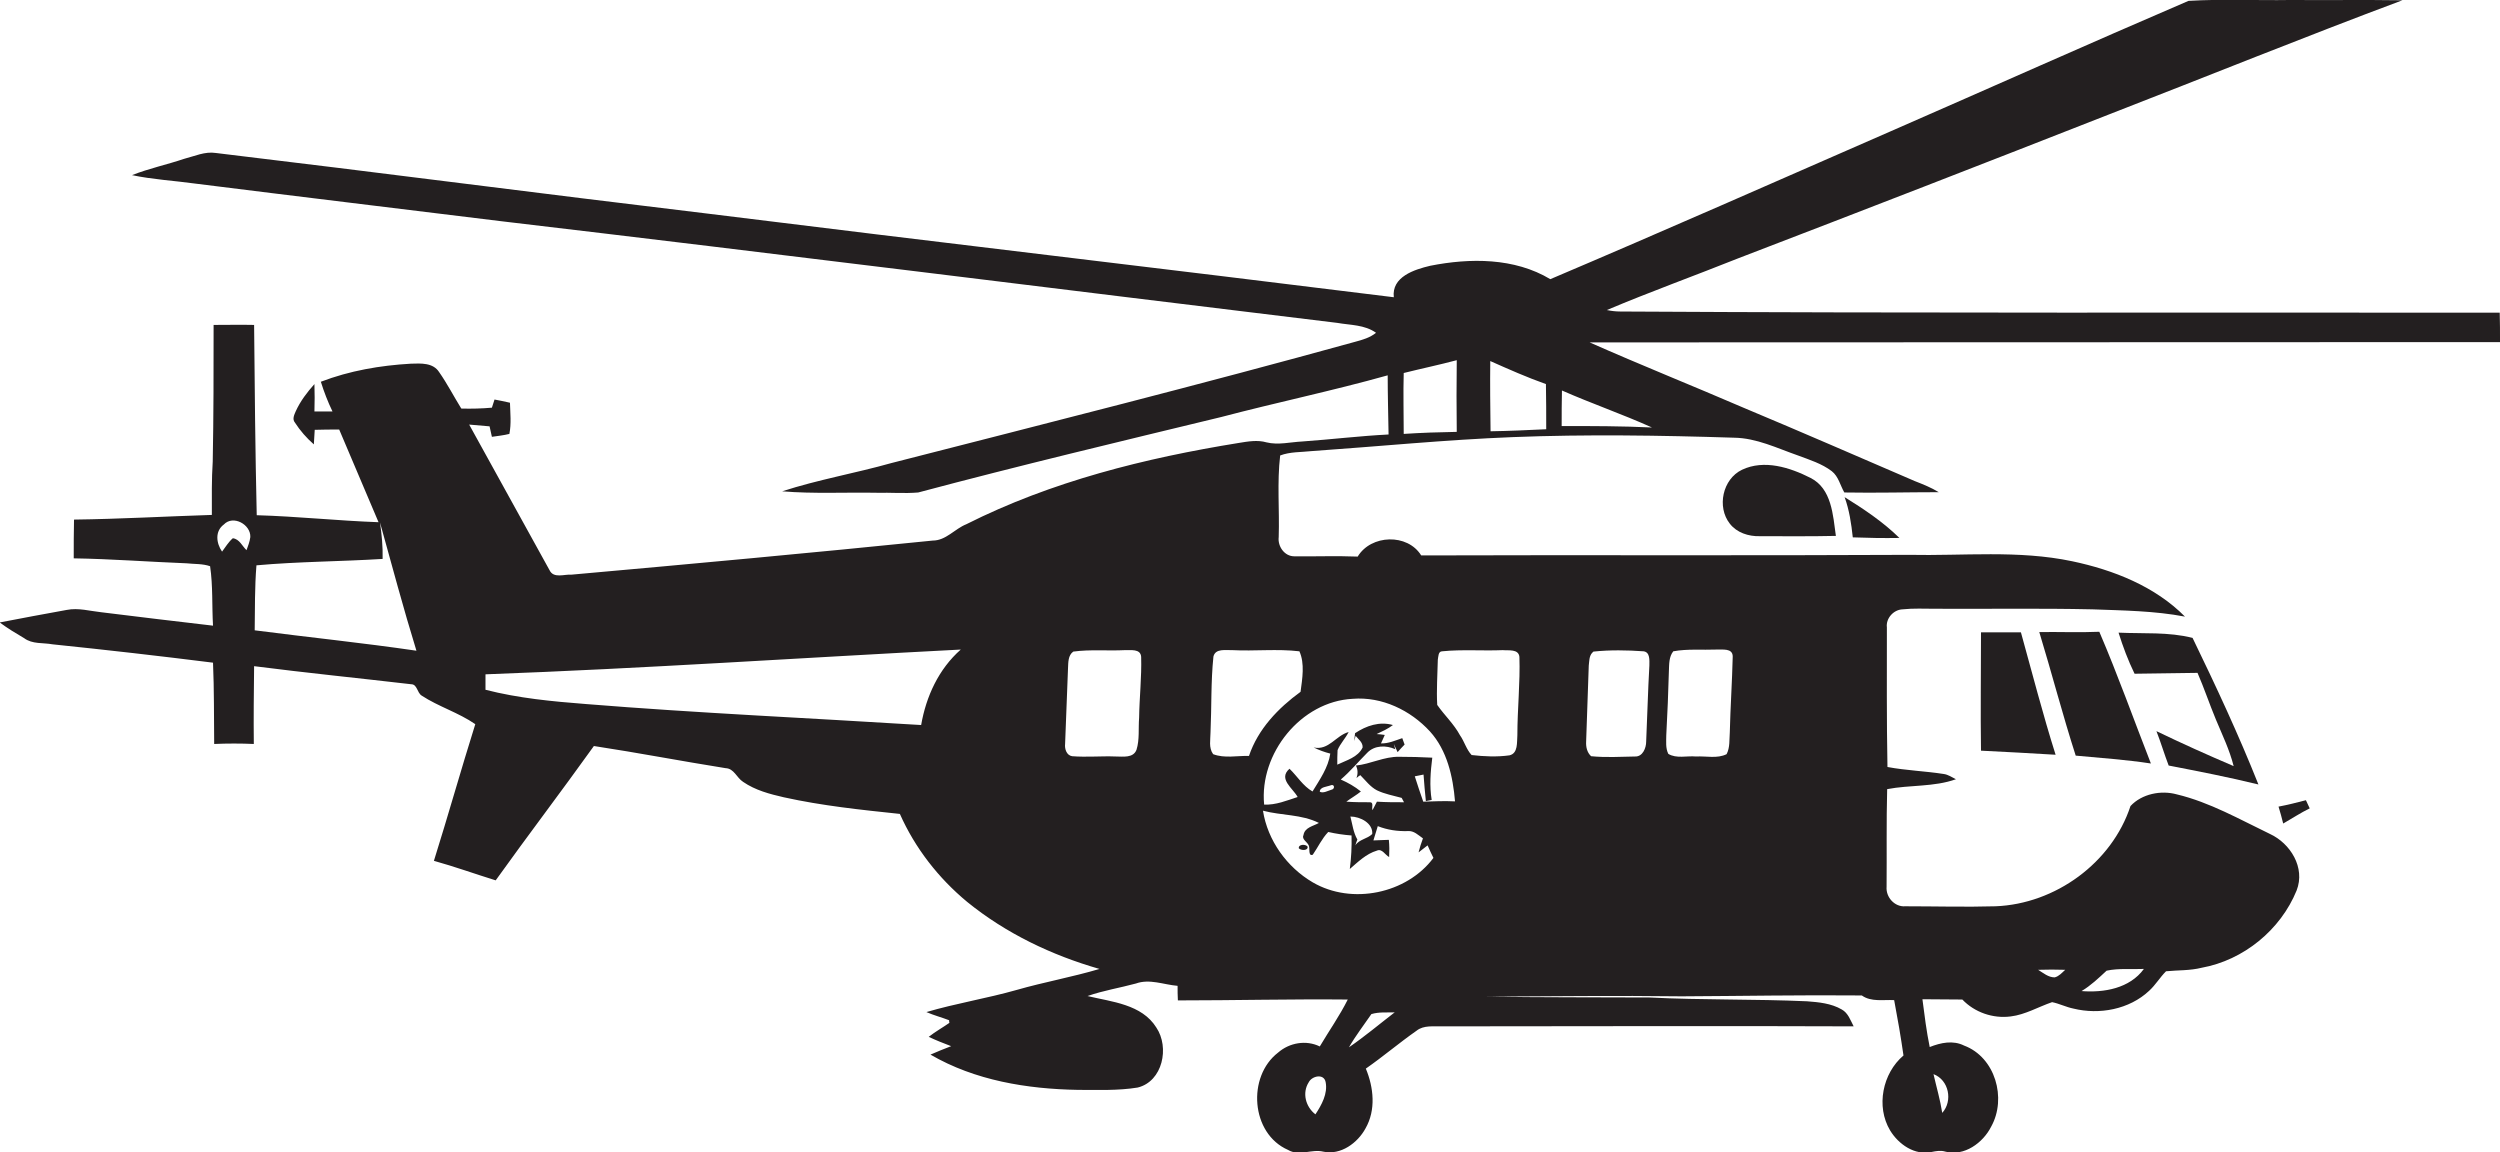 <?xml version="1.0" encoding="utf-8"?>
<!-- Generator: Adobe Illustrator 19.2.0, SVG Export Plug-In . SVG Version: 6.00 Build 0)  -->
<svg version="1.1" id="Layer_1" xmlns="http://www.w3.org/2000/svg" xmlns:xlink="http://www.w3.org/1999/xlink" x="0px" y="0px"
	 viewBox="0 0 857.9 395.4" enable-background="new 0 0 857.9 395.4" xml:space="preserve">
<g>
	<path fill="#231F20" d="M779,286.2c-10.4-5-20.7-10.9-32-13.6c-5.4-1.5-12-0.2-15.9,4c-6.4,19.5-25.8,33.6-46.3,34.4
		c-10.3,0.3-20.7,0-31,0c-3.6,0.3-6.7-3.1-6.4-6.7c0.1-11.2-0.1-22.3,0.2-33.5c7.8-1.5,16.1-0.7,23.6-3.4c-1.4-0.7-2.7-1.6-4.2-1.8
		c-6.4-1-12.9-1.2-19.3-2.4c-0.3-16-0.2-31.9-0.2-47.9c-0.4-3.1,2.3-6.1,5.4-6.2c3.7-0.4,7.4-0.2,11.2-0.2c18,0.1,35.9-0.2,53.9,0.2
		c10.6,0.4,21.3,0.5,31.8,2.5c-10.3-10.4-24.5-16-38.7-19c-18.5-3.9-37.4-1.8-56.1-2.2c-55.8,0.3-111.6,0-167.3,0.2
		c-4.7-7.6-17.2-7.2-21.8,0.4c-7.3-0.3-14.5,0-21.8-0.1c-3.3,0-5.7-3.4-5.3-6.6c0.3-9.3-0.6-18.7,0.5-28c3.4-1.3,7.2-1.1,10.8-1.5
		c23-1.6,46-3.9,69-4.8c25.3-1,50.6-0.6,75.9,0.2c7.8,0.1,14.8,3.6,22,6.1c4,1.5,8.2,2.8,11.6,5.4c2.3,1.8,2.9,4.9,4.3,7.3
		c10.8,0.2,21.6-0.1,32.4-0.1c-2.6-1.6-5.4-2.7-8.2-3.8c-19.5-8.4-39-16.9-58.6-25.1c-17.6-7.6-35.4-14.7-53-22.5
		c104.1-0.1,208.3,0,312.4-0.1c0-3.4,0-6.7-0.1-10.1c-100.6-0.1-201.2,0.2-301.8-0.4c-1.6,0-3.1-0.2-4.6-0.5
		c14.9-6.3,30.2-11.8,45.2-17.8c42.5-16.3,85-32.8,127.3-49.4c33.5-13,66.8-26.5,100.5-39.1c-12.8-0.2-25.6,0-38.4-0.1
		c-11.7,0.2-23.4-0.4-35,0.3C716.8,15,682.8,30.2,648.7,45.1c-38.9,17-77.6,34.1-116.7,50.7c-12.3-7.4-27.6-7.3-41.2-4.6
		c-5.5,1.3-13.3,3.8-12.5,10.8C399.5,92.2,320.7,83,242,73.2c-56-6.7-111.9-14-167.9-20.7c-3.8-0.6-7.3,1.1-10.9,2
		c-5.9,2-12.1,3.3-17.9,5.6c7.1,1.5,14.5,1.9,21.7,2.9c35,4.4,70,8.6,104.9,12.9c95.7,11.3,191.3,23.3,287,34.9
		c4.5,0.8,9.4,0.6,13.3,3.4c-2.1,1.7-4.6,2.4-7.2,3.1c-52.8,14.6-106,28-159.1,41.6c-12.4,3.5-25.2,5.7-37.5,9.7
		c10.8,0.9,21.7,0.3,32.6,0.5c4.7-0.1,9.4,0.3,14.1-0.1c34.5-9.2,69.3-17.5,104-25.9c19-5,38.2-9,57.1-14.3c0,6.8,0.2,13.5,0.3,20.3
		c-9.9,0.5-19.7,1.7-29.6,2.4c-4.1,0.2-8.3,1.3-12.3,0.3c-3.1-0.9-6.4-0.3-9.5,0.2c-32.2,5.2-64.3,13.2-93.5,27.9
		c-4,1.6-7,5.6-11.5,5.6c-41.3,4.2-82.6,8-124,11.7c-2.4-0.2-6.1,1.4-7.5-1.5c-9.2-16.7-18.4-33.4-27.6-50c2.3,0.2,4.7,0.4,7,0.6
		c0.3,1.2,0.5,2.4,0.8,3.6c2-0.3,4-0.5,6-1c0.7-3.5,0.3-7.2,0.2-10.7c-1.8-0.4-3.6-0.8-5.3-1.1c-0.3,0.9-0.6,1.8-0.9,2.8
		c-3.5,0.3-7,0.4-10.5,0.3c-2.6-4.2-4.8-8.5-7.6-12.5c-2.1-3.3-6.3-3-9.7-2.9c-10.5,0.6-21,2.4-30.9,6.2c1.1,3.5,2.4,6.9,4,10.2
		c-2.1,0-4.1,0-6.2,0c0.1-3.1,0.1-6.3,0-9.4c-2.5,2.8-4.8,5.8-6.4,9.3c-0.5,1.2-1.3,2.7-0.3,3.9c1.8,2.8,4,5.3,6.5,7.5
		c0.1-1.7,0.2-3.3,0.3-5c2.8-0.1,5.6-0.1,8.4-0.1c4.5,10.6,9,21.2,13.5,31.8c-14-0.5-27.9-2-41.8-2.4c-0.5-21.8-0.7-43.6-0.9-65.3
		c-4.6-0.1-9.2,0-13.9,0c0,15.6,0,31.3-0.3,46.9c-0.4,6.1-0.3,12.2-0.3,18.3c-15.8,0.5-31.5,1.4-47.3,1.6c-0.1,4.4-0.1,8.9-0.1,13.3
		c12.9,0.2,25.8,1.2,38.7,1.7c2.7,0.3,5.5,0.1,8.1,1c1,6.8,0.6,13.6,1,20.4c-12.8-1.5-25.5-3-38.3-4.6c-3.9-0.4-7.9-1.6-11.9-0.8
		c-7.7,1.4-15.3,2.8-23,4.3c2.7,2,5.5,3.7,8.4,5.4c2.8,2.1,6.5,1.5,9.7,2.1c18.4,1.9,36.8,4,55.1,6.3c0.4,9.3,0.3,18.6,0.4,27.9
		c4.5-0.2,9.1-0.2,13.6,0c-0.1-8.9,0-17.8,0.1-26.7c17.9,2.3,35.9,4.1,53.9,6.2c2.1,0,2,2.9,3.6,3.9c5.8,3.8,12.6,5.8,18.4,9.8
		c-4.9,15.6-9.3,31.3-14.2,46.9c7.2,2,14.1,4.5,21.2,6.7c11.1-15.5,22.6-30.6,33.7-46.1c15.1,2.3,30.1,5.2,45.2,7.6
		c2.9,0.1,3.8,3.3,6,4.7c4.2,2.9,9.2,4.2,14,5.3c13.1,2.9,26.5,4.3,39.8,5.7c5.2,11.7,13.2,22,23.1,30.2c13.3,10.8,29,18.3,45.4,23
		c-9.4,2.8-19,4.5-28.4,7.2c-10.2,2.9-20.8,4.6-31,7.6c2.5,1.1,5.2,1.8,7.8,2.8c0,0.2,0,0.7,0.1,0.9c-2.3,1.6-4.8,3-7.1,4.8
		c2.5,1.2,5.1,2.2,7.7,3.2c-2.4,0.9-4.8,1.9-7.1,2.9c15.3,8.9,33.2,11.8,50.6,12.1c6.8,0,13.8,0.3,20.5-0.8
		c8.6-2.1,11-13.8,6.4-20.6c-5-8-15.3-8.8-23.6-10.8c5.4-1.9,11.1-2.8,16.6-4.3c4.7-1.7,9.5,0.4,14.3,0.8c0,1.6,0,3.3,0.1,5
		c19.5,0,38.9-0.5,58.3-0.3c-2.8,5.6-6.4,10.7-9.6,16.1c-4.7-2.3-10.4-1.3-14.3,2.1c-10.7,8.2-9.4,27.8,3.4,33.4
		c3.9,2.3,8.1-0.4,12.1,0.6c6,1.3,11.8-3,14.5-8c3.6-6.3,2.8-14,0.1-20.5c5.9-4.1,11.4-8.8,17.4-13c2.5-2,5.9-1.4,8.9-1.5
		c47,0,94-0.2,141.1,0c-1.1-2.1-1.9-4.6-4.1-5.8c-3.6-2.1-7.9-2.5-11.9-2.8c-18-0.8-36-0.4-54-1.3c-18.7-0.1-37.4,0-56.1-0.3
		c22.4-0.1,44.7-0.4,67.1-0.1c20.6-0.1,41.2-0.5,61.8-0.3c3.2,2.3,7.4,1.4,11.1,1.6c1.2,6.3,2.3,12.7,3.2,19
		c-7.2,6.1-9.5,17.5-4.6,25.7c2.9,4.8,8.5,8.7,14.3,7.4c1.5-0.3,3.1-0.6,4.7-0.1c6.4,1.7,12.9-3,15.7-8.6c5.4-9.7,1.4-23.8-9.3-27.8
		c-3.8-1.9-8-1-11.8,0.5c-1.1-5.4-1.8-10.9-2.5-16.4c4.6,0,9.1,0.1,13.7,0.1c4.2,4.4,10.5,6.6,16.6,5.8c5-0.6,9.5-3.3,14.2-4.9
		c2.5,0.5,4.8,1.7,7.3,2.2c8.9,2.2,19.2,0.3,26-6.1c2.2-2,3.7-4.6,5.8-6.7c4.1-0.4,8.2-0.2,12.2-1.2c14.4-2.6,27.1-13,32.6-26.5
		C791.2,297.7,785.9,289.4,779,286.2z M536,134c10.2,4.5,20.7,8.1,30.9,12.7c-10.3-0.5-20.7-0.5-31-0.5
		C535.9,142.1,535.9,138.1,536,134z M511.4,123.9c6.3,2.8,12.6,5.6,19.1,7.9c0.1,5.2,0.1,10.3,0.1,15.5c-6.4,0.3-12.7,0.6-19.1,0.7
		C511.4,139.9,511.3,131.9,511.4,123.9z M481.7,128c6-1.5,12.2-2.8,18.2-4.4c-0.1,8.2-0.1,16.4,0,24.6c-6.1,0.1-12.1,0.3-18.2,0.7
		C481.7,142,481.5,135,481.7,128z M84.6,188.8c-1.5-1.4-2.4-3.8-4.7-4.1c-1.5,1.3-2.5,3-3.7,4.6c-2-2.9-2.5-7,0.6-9.3
		c3.2-3.4,9.3,0,9.1,4.3C85.7,185.9,85.1,187.4,84.6,188.8z M87.4,216.3c0.1-7.4,0-14.9,0.6-22.3c14.4-1.3,28.9-1.3,43.3-2.2
		c0.1-4.2-0.3-8.4-0.9-12.5c4.1,14.7,8,29.4,12.5,44C124.5,220.6,105.9,218.7,87.4,216.3z M316.1,248.8c-38.3-2.4-76.7-4.1-115-7.2
		c-11.6-0.9-23.2-2-34.5-4.9c0-1.8,0-3.5,0-5.3c54.4-2,108.8-5.7,163.1-8.5C322.1,229.6,317.8,239,316.1,248.8z M390.9,246.3
		c-0.3,3.7,0.2,7.5-0.9,11c-1.1,2.9-4.6,2.3-7.1,2.3c-5-0.2-10,0.3-15-0.1c-1.9-0.3-2.6-2.5-2.4-4.2c0.3-8.7,0.7-17.4,1-26
		c0.1-2,0-4.4,1.8-5.7c5.9-0.8,11.8-0.2,17.7-0.5c1.9,0.1,5.4-0.6,5.6,2.3C391.8,232.4,391,239.3,390.9,246.3z M451.4,382.4
		c-3.4-2.6-4.6-7.4-2.3-11c1.1-2.2,5.2-3.1,5.8-0.1C455.7,375.3,453.5,379.2,451.4,382.4z M416.3,258.8c-1.6-2.2-0.9-5-0.9-7.5
		c0.4-8.7,0.1-17.4,1-26c0.7-2.9,4.3-2.1,6.5-2.2c7.6,0.4,15.4-0.5,23,0.4c1.9,4.2,1,9.4,0.4,13.9c-7.7,5.6-14.6,12.8-17.7,22
		C424.5,259.3,420.2,260.3,416.3,258.8z M462.9,359.4c2.3-4,5.1-7.6,7.7-11.4c2.6-0.8,5.3-0.5,8-0.6
		C473.4,351.4,468.3,355.7,462.9,359.4z M450.5,302.8c-8.9-5.2-15.5-14.4-17.1-24.6c6.4,1.7,13.2,1.2,19.2,4.2
		c-1.9,1.1-4.9,1.5-5.3,4.2c-0.7,1.4,1.3,2.3,1.8,3.5c0.5,0.9-0.3,3.9,1.4,3.2c1.8-2.6,3.1-5.5,5.3-7.8c2.6,0.6,5.3,1,8,1.2
		c0.1,3.8-0.1,7.7-0.6,11.5c2.8-2.4,5.6-5.2,9.3-6.3c1.8-0.8,2.8,1.5,4.2,2.2c0.1-2,0.1-3.9-0.1-5.9c-1.8,0.1-3.6,0.1-5.3,0.2
		c0.5-1.7,1-3.3,1.5-4.9c3.3,1.3,6.7,1.8,10.3,1.7c2.1-0.2,3.6,1.4,5.2,2.5c-0.6,1.6-1.1,3.2-1.5,4.8c1-0.8,2.1-1.6,3.1-2.4
		c0.6,1.4,1.3,2.9,2,4.3C482.7,306.7,463.9,310.6,450.5,302.8z M452.9,271.7c0-1.7,2.5-1.7,3.7-2.2c1.4-0.6,1.6,1.3,0.3,1.5
		C455.6,271.4,454.1,272.3,452.9,271.7z M463.4,280.2c3.4,0,7.8,2.3,7.5,6c-1.7,1.7-4.5,1.8-5.8,3.9c0.2-0.7,0.4-1.3,0.7-2
		C464.4,285.7,464.1,282.9,463.4,280.2z M488.4,275.1c-1-2.9-2-5.8-2.9-8.7c1-0.2,2-0.4,3-0.6c0.2,3,0.5,6.1,0.8,9.1
		c0.5-0.1,1.5-0.3,2-0.4c-0.8-4.8-0.4-9.7,0.2-14.5c-3.8-0.2-7.6-0.3-11.4-0.3c-5.1-0.1-9.8,2.5-14.8,3c0.7,1.4,0.7,2.9,0.2,4.3
		c0.3-0.3,0.9-0.8,1.3-1c1.8,1.8,3.4,4,5.7,5.2c2.7,1.3,5.6,1.8,8.5,2.6c0.2,0.4,0.6,1.1,0.8,1.5c-3.1,0-6.2,0-9.3-0.2
		c-0.5,1-1,2-1.5,2.9c-0.4-0.8,0.5-2.6-0.8-2.7c-2.7,0-5.5,0-8.2-0.2c1.6-1.2,3.4-2.2,5-3.5c-2.1-1.7-4.4-3-6.9-4.1
		c3.3-2.8,6-6.1,9.1-9.2c2.5-2.6,6.5-2.6,9.6-1.2l-0.5-1.8c0.4,0.9,0.9,1.9,1.3,2.8c0.8-0.9,1.6-1.8,2.4-2.6
		c-0.2-0.5-0.6-1.6-0.8-2.2c-2.4,0.8-4.8,1.9-7.3,1.8c0.3-0.7,1-2.2,1.3-2.9c-0.7-0.1-2.1-0.3-2.8-0.3c1.9-0.9,3.9-1.8,5.6-3.1
		c-4.6-1.3-9.1,0.2-13,2.8c-0.1,0.9-0.2,1.8-0.3,2.7l0.5-1.8c0.9,1.2,2.5,2.2,2.4,4c-1.6,3.4-5.6,4.4-8.7,5.9c0-1.7,0-3.4,0.1-5
		c0.9-2.2,2.7-4,3.8-6.2c-4.4,1.2-6.8,6.4-12,5.3c1.8,0.9,3.7,1.6,5.7,2.1c-0.7,4.8-3.6,8.9-6.1,13c-3.3-1.9-5.2-5.2-7.9-7.8
		c-4,3.5,1.2,6.7,2.8,9.7c-3.7,1.2-7.5,2.8-11.5,2.6c-1.7-17.5,12.6-35.4,30.4-36.3c10-0.8,19.8,3.9,26.5,11.2
		c5.9,6.5,7.9,15.5,8.6,24C495.5,274.8,492,275,488.4,275.1z M520.7,252.3c-0.2,2.4,0.3,6.2-2.7,6.9c-4.3,0.6-8.7,0.4-13-0.1
		c-1.8-1.9-2.5-4.7-4-6.8c-2.1-3.9-5.3-6.8-7.8-10.4c-0.3-5.1,0.1-10.3,0.2-15.5c0.2-1,0.1-2.9,1.5-2.9c6.9-0.7,13.9-0.1,20.8-0.4
		c1.9,0.2,5.4-0.5,5.7,2.3C521.7,234.3,520.7,243.3,520.7,252.3z M566,228.4c-0.5,8.7-0.7,17.4-1.1,26.1c0,2.2-1.2,5.2-3.8,5.1
		c-5,0.1-10.1,0.4-15.1-0.1c-1.4-1.3-1.8-3.2-1.7-5c0.3-8.7,0.6-17.4,0.9-26.1c0.2-1.5,0.1-3.1,1.1-4.3l0.5-0.5
		c5.7-0.6,11.5-0.5,17.2-0.1C566.3,223.8,566,226.6,566,228.4z M593.6,251.3c-0.2,2.5,0.1,5.2-1.1,7.5c-3.2,1.6-7,0.6-10.5,0.8
		c-3.1-0.3-6.7,0.8-9.5-0.9c-1-2-0.7-4.3-0.7-6.4c0.4-7.4,0.7-14.7,0.9-22.1c0.1-2.3,0-4.8,1.5-6.7c4.9-0.9,9.9-0.4,14.8-0.6
		c2,0.1,5.6-0.6,5.6,2.4C594.4,234,593.8,242.7,593.6,251.3z M666.5,381.9c-0.7-4.5-2-8.9-3-13.3
		C668.8,370.6,670.2,377.8,666.5,381.9z M705.1,335.4c-2.2,0-3.9-1.5-5.7-2.6c3.1-0.1,6.2-0.1,9.3,0
		C707.6,333.8,706.6,335,705.1,335.4z M714.3,340.1c3.2-1.9,5.9-4.5,8.6-7c4.2-0.9,8.5-0.4,12.8-0.6
		C730.8,339.2,722,340.7,714.3,340.1z"/>
	<path fill="#231F20" d="M621.3,164c-7.1-3.6-15.9-6.4-23.5-2.8c-6.7,3.2-8.7,12.8-4.2,18.5c2.4,3.1,6.4,4.4,10.3,4.3
		c8.7,0,17.4,0.1,26.1-0.1C629,176.8,628.6,167.7,621.3,164z"/>
	<path fill="#231F20" d="M635.8,184.4c5.3,0.2,10.6,0.3,16,0.2c-5.6-5.5-12.2-9.9-18.8-14C634.6,175,635.3,179.7,635.8,184.4z"/>
	<path fill="#231F20" d="M679.8,257.6c8.5,0.4,17,0.9,25.6,1.4c-4.4-13.9-8-28-11.9-42c-4.6,0-9.1,0-13.7,0
		C679.8,230.5,679.6,244.1,679.8,257.6z"/>
	<path fill="#231F20" d="M738.1,262c-5.9-15.1-11.3-30.3-17.7-45.2c-6.9,0.3-13.7,0-20.6,0.1c4.3,14.1,8,28.4,12.5,42.4
		C720.9,260.1,729.6,260.7,738.1,262z"/>
	<path fill="#231F20" d="M744.2,262.7c10.3,2,20.6,4,30.8,6.5c-6.8-17.1-14.6-33.8-22.6-50.3c-8.2-2.1-17-1.4-25.4-1.8
		c1.5,4.8,3.3,9.6,5.5,14.1c7.2-0.1,14.4-0.2,21.6-0.3c2.3,5.3,4.1,10.7,6.3,16c2.2,5.3,4.7,10.4,6.1,16c-8.9-3.8-17.8-7.8-26.5-12
		C741.5,254.7,742.7,258.8,744.2,262.7z"/>
	<path fill="#231F20" d="M781.9,276.8c0.6,1.9,1.1,3.8,1.6,5.8c3-1.7,6-3.7,9.1-5.2c-0.3-0.7-1-2.1-1.3-2.8
		C788.2,275.4,785.1,276.2,781.9,276.8z"/>
	<path fill="#231F20" d="M445.7,291.1c0.7,0.8,3.3,0.9,3-0.6C448,289.6,445.5,289.7,445.7,291.1z"/>
</g>
</svg>
